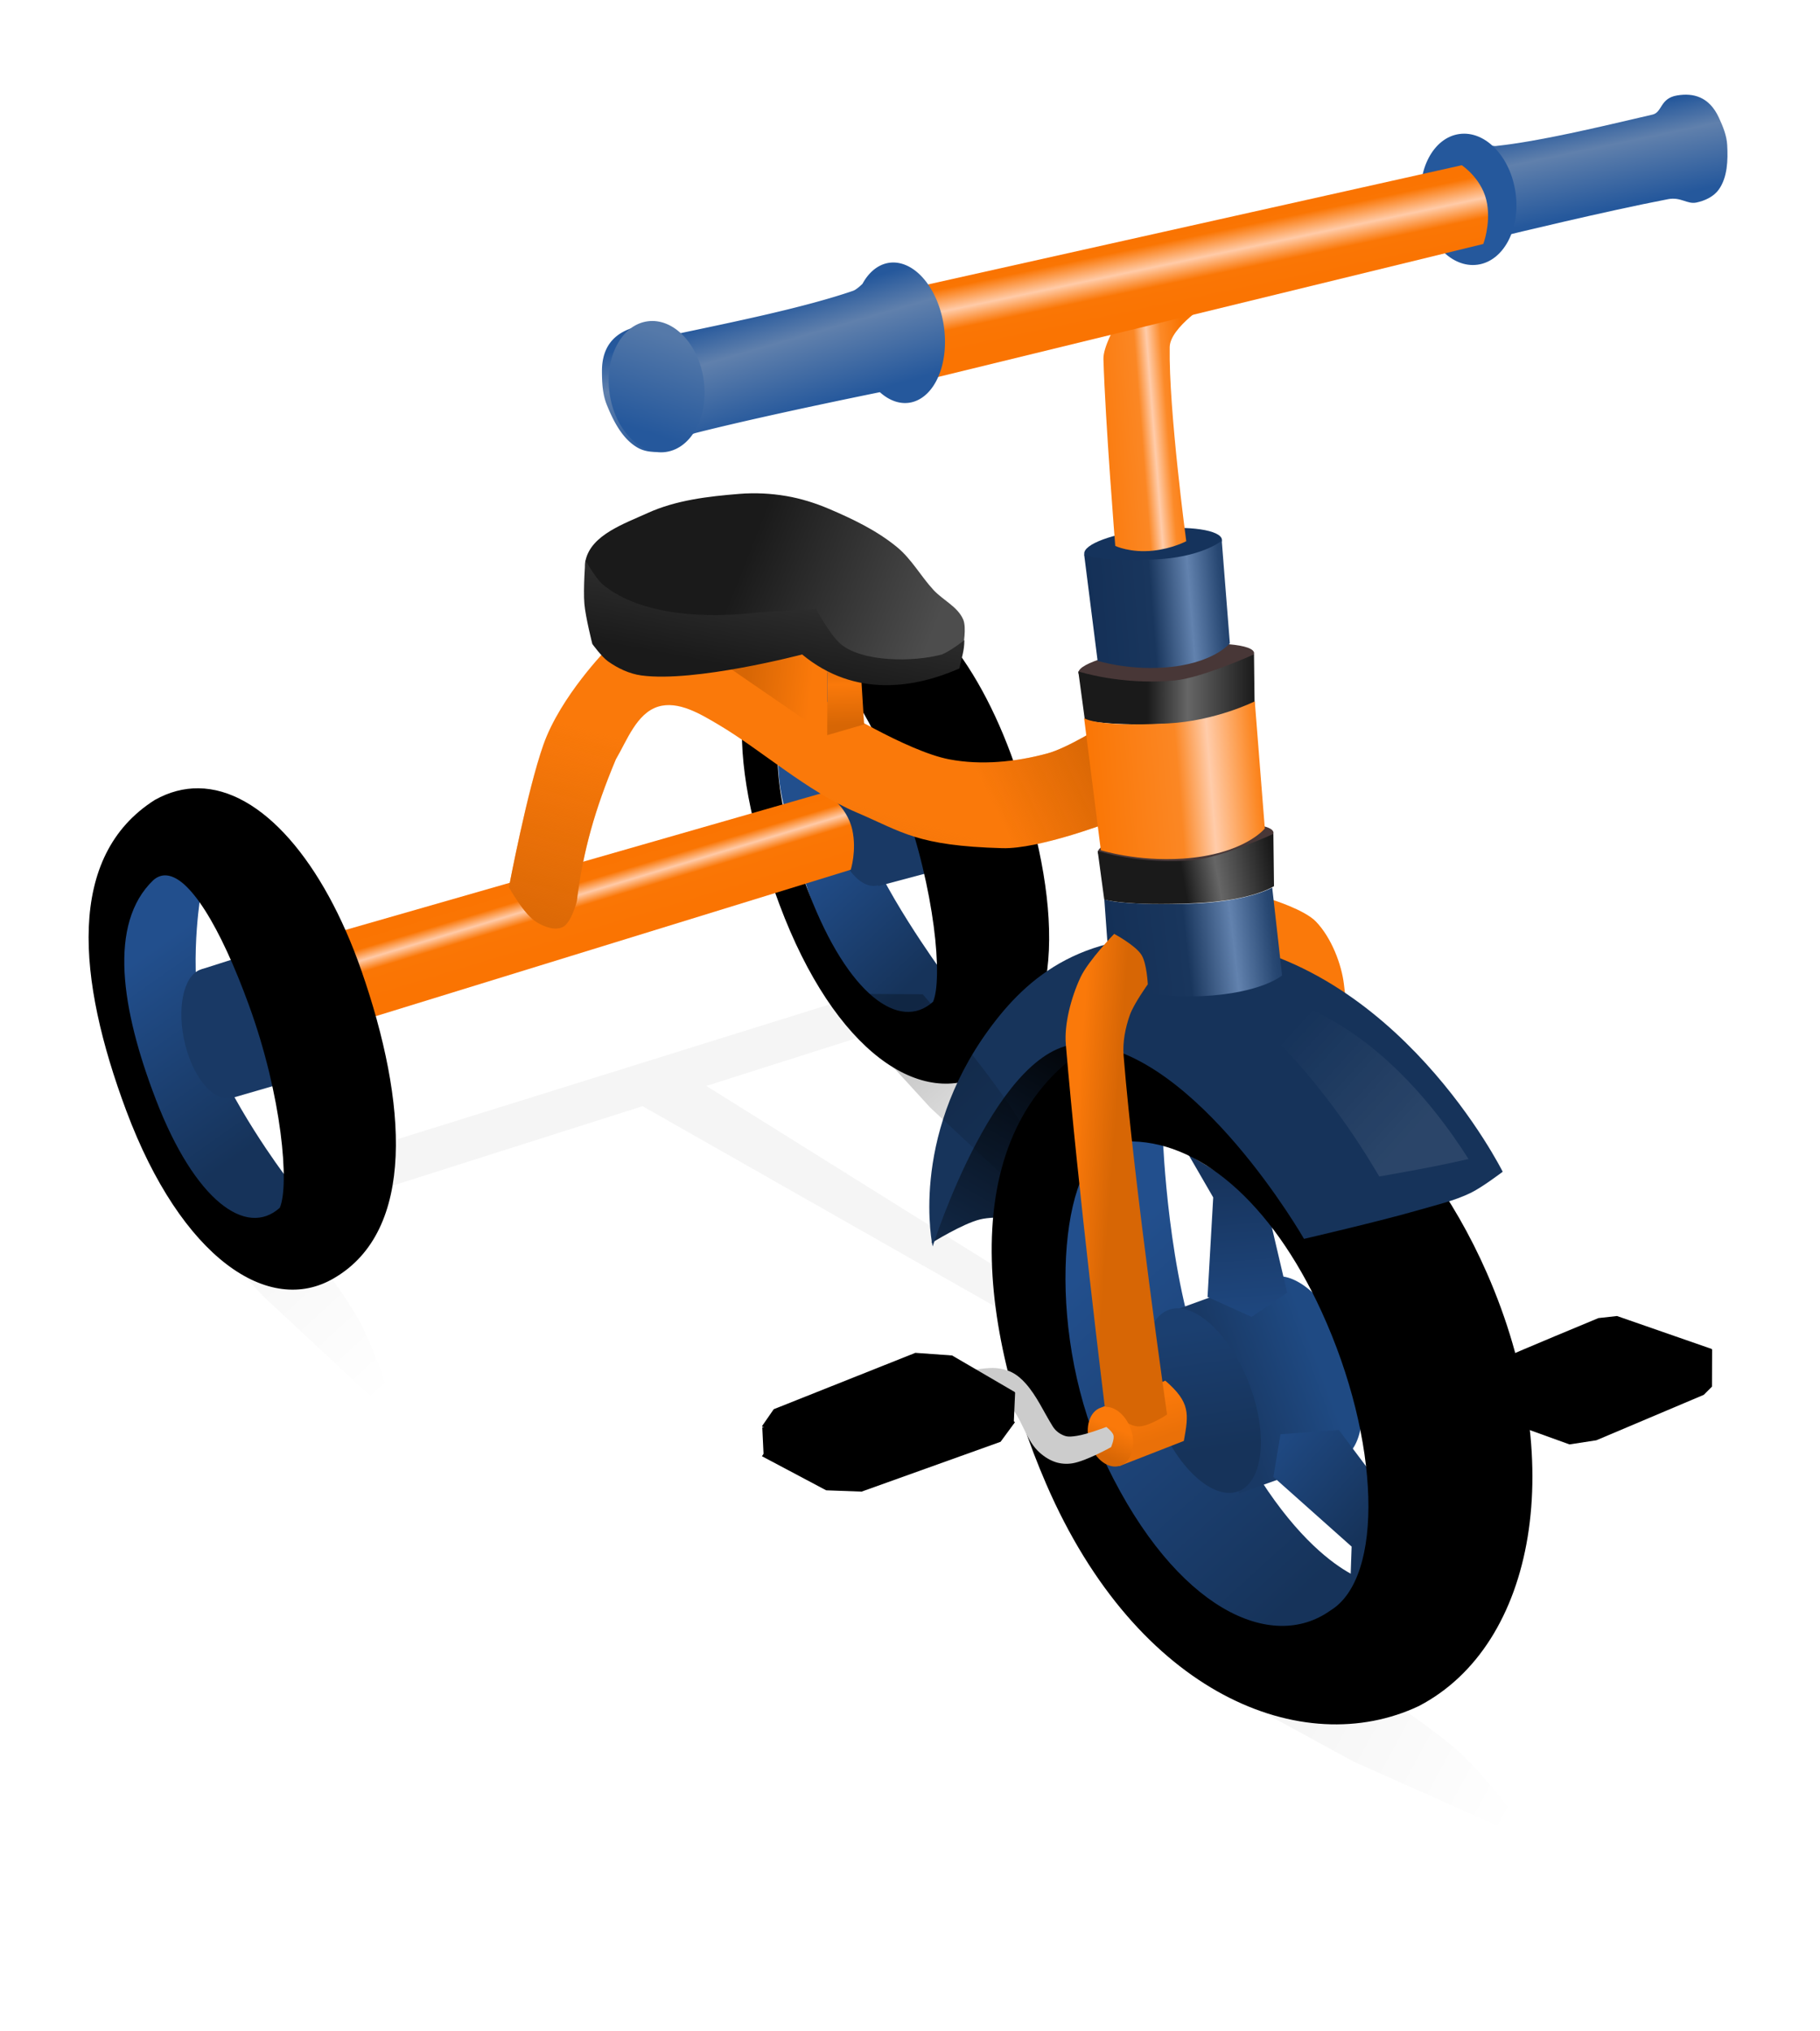 <?xml version="1.0" encoding="UTF-8" standalone="no"?>
<!-- Created with Inkscape (http://www.inkscape.org/) -->

<svg
   xmlns:dc="http://purl.org/dc/elements/1.1/"
   xmlns:cc="http://creativecommons.org/ns#"
   xmlns:rdf="http://www.w3.org/1999/02/22-rdf-syntax-ns#"
   xmlns:svg="http://www.w3.org/2000/svg"
   xmlns="http://www.w3.org/2000/svg"
   xmlns:xlink="http://www.w3.org/1999/xlink"
   xmlns:sodipodi="http://sodipodi.sourceforge.net/DTD/sodipodi-0.dtd"
   xmlns:inkscape="http://www.inkscape.org/namespaces/inkscape"
   width="59.213mm"
   height="66.073mm"
   viewBox="0 0 59.213 66.073"
   version="1.1"
   id="svg3073"
   inkscape:version="0.92+devel unknown"
   sodipodi:docname="trike.svg">
  <defs
     id="defs3067">
    <clipPath
       clipPathUnits="userSpaceOnUse"
       id="clipPath1402">
      <path
         sodipodi:nodetypes="cscccccc"
         inkscape:connector-curvature="0"
         id="path1404"
         d="m 165.441,191.322 c -14.346,0.152 -27.778,6.22 -32.828,26.658 -1.282,5.188 0.056,9.805 2.651,13.261 2.595,3.456 3.168,9.305 6.677,11.645 10.982,5.89 24.606,6.467 32.232,-3.336 3.178,-4.211 4.445,-15.189 4.445,-15.189 -0.196,-10.787 1.003,-19.323 -3.16,-26.487 -2.332,-3.852 -3.583,-6.62 -10.018,-6.552 z"
         style="opacity:1;fill:#b5582d;fill-opacity:1;stroke:none;stroke-width:1.53px;stroke-linecap:butt;stroke-linejoin:miter;stroke-opacity:1" />
    </clipPath>
    <filter
       inkscape:collect="always"
       style="color-interpolation-filters:sRGB"
       id="filter4865"
       x="-0.042"
       width="1.084"
       y="-0.092"
       height="1.185">
      <feGaussianBlur
         inkscape:collect="always"
         stdDeviation="1.697"
         id="feGaussianBlur4867" />
    </filter>
    <linearGradient
       inkscape:collect="always"
       xlink:href="#linearGradient4820"
       id="linearGradient4822"
       x1="-244.077"
       y1="341.644"
       x2="-223.997"
       y2="363.469"
       gradientUnits="userSpaceOnUse" />
    <linearGradient
       inkscape:collect="always"
       id="linearGradient4820">
      <stop
         style="stop-color:#000000;stop-opacity:1;"
         offset="0"
         id="stop4816" />
      <stop
         style="stop-color:#000000;stop-opacity:0;"
         offset="1"
         id="stop4818" />
    </linearGradient>
    <filter
       inkscape:collect="always"
       style="color-interpolation-filters:sRGB"
       id="filter4812"
       x="-0.048"
       width="1.096"
       y="-0.048"
       height="1.096">
      <feGaussianBlur
         inkscape:collect="always"
         stdDeviation="0.59"
         id="feGaussianBlur4814" />
    </filter>
    <linearGradient
       inkscape:collect="always"
       xlink:href="#linearGradient6931"
       id="linearGradient4897"
       gradientUnits="userSpaceOnUse"
       x1="69.525"
       y1="160.739"
       x2="113.3"
       y2="208.986" />
    <linearGradient
       inkscape:collect="always"
       id="linearGradient6931">
      <stop
         style="stop-color:#224f8d;stop-opacity:1;"
         offset="0"
         id="stop6927" />
      <stop
         style="stop-color:#16335a;stop-opacity:1"
         offset="1"
         id="stop6929" />
    </linearGradient>
    <linearGradient
       inkscape:collect="always"
       xlink:href="#linearGradient6931"
       id="linearGradient4899"
       gradientUnits="userSpaceOnUse"
       x1="23.774"
       y1="89.465"
       x2="42.485"
       y2="109.683" />
    <linearGradient
       inkscape:collect="always"
       xlink:href="#linearGradient6931"
       id="linearGradient4901"
       gradientUnits="userSpaceOnUse"
       x1="-90.285"
       y1="107.361"
       x2="-68.818"
       y2="137.687" />
    <linearGradient
       inkscape:collect="always"
       xlink:href="#linearGradient6341"
       id="linearGradient4903"
       gradientUnits="userSpaceOnUse"
       x1="68.14"
       y1="62.328"
       x2="97.999"
       y2="62.328" />
    <linearGradient
       inkscape:collect="always"
       id="linearGradient6341">
      <stop
         style="stop-color:#1a1a1a;stop-opacity:1;"
         offset="0"
         id="stop6337" />
      <stop
         id="stop6890"
         offset="0.391"
         style="stop-color:#1a1a1a;stop-opacity:1" />
      <stop
         id="stop6888"
         offset="0.621"
         style="stop-color:#666666;stop-opacity:1" />
      <stop
         style="stop-color:#1a1a1a;stop-opacity:1"
         offset="1"
         id="stop6339" />
    </linearGradient>
    <linearGradient
       inkscape:collect="always"
       xlink:href="#linearGradient5828"
       id="linearGradient4905"
       gradientUnits="userSpaceOnUse"
       gradientTransform="matrix(0.265,0,0,0.265,1227.91,410.871)"
       x1="-4484.428"
       y1="-907.403"
       x2="-4370.466"
       y2="-1107.372" />
    <linearGradient
       inkscape:collect="always"
       id="linearGradient5828">
      <stop
         style="stop-color:#17345b;stop-opacity:1"
         offset="0"
         id="stop5824" />
      <stop
         style="stop-color:#000000;stop-opacity:1"
         offset="1"
         id="stop5826" />
    </linearGradient>
    <linearGradient
       inkscape:collect="always"
       xlink:href="#linearGradient4716"
       id="linearGradient4907"
       gradientUnits="userSpaceOnUse"
       x1="408.183"
       y1="658.593"
       x2="351.541"
       y2="679.272" />
    <linearGradient
       inkscape:collect="always"
       id="linearGradient4716">
      <stop
         style="stop-color:#1f4a83;stop-opacity:1;"
         offset="0"
         id="stop4712" />
      <stop
         style="stop-color:#193965;stop-opacity:1"
         offset="1"
         id="stop4714" />
    </linearGradient>
    <linearGradient
       inkscape:collect="always"
       xlink:href="#linearGradient4724"
       id="linearGradient4909"
       gradientUnits="userSpaceOnUse"
       x1="-132.078"
       y1="51.263"
       x2="-139.088"
       y2="70.469" />
    <linearGradient
       inkscape:collect="always"
       id="linearGradient4724">
      <stop
         style="stop-color:#1b3f70;stop-opacity:1;"
         offset="0"
         id="stop4720" />
      <stop
         style="stop-color:#16335a;stop-opacity:1"
         offset="1"
         id="stop4722" />
    </linearGradient>
    <linearGradient
       inkscape:collect="always"
       xlink:href="#linearGradient4707"
       id="linearGradient4911"
       gradientUnits="userSpaceOnUse"
       x1="98.811"
       y1="172.934"
       x2="96.888"
       y2="144.94" />
    <linearGradient
       inkscape:collect="always"
       id="linearGradient4707">
      <stop
         style="stop-color:#204b86;stop-opacity:1"
         offset="0"
         id="stop4703" />
      <stop
         style="stop-color:#17345d;stop-opacity:1"
         offset="1"
         id="stop4705" />
    </linearGradient>
    <linearGradient
       inkscape:collect="always"
       xlink:href="#linearGradient4699"
       id="linearGradient4913"
       gradientUnits="userSpaceOnUse"
       x1="119.298"
       y1="202.085"
       x2="101.933"
       y2="186.742" />
    <linearGradient
       inkscape:collect="always"
       id="linearGradient4699">
      <stop
         style="stop-color:#16335a;stop-opacity:1"
         offset="0"
         id="stop4695" />
      <stop
         style="stop-color:#204b86;stop-opacity:1"
         offset="1"
         id="stop4697" />
    </linearGradient>
    <linearGradient
       inkscape:collect="always"
       xlink:href="#linearGradient6904"
       id="linearGradient4915"
       gradientUnits="userSpaceOnUse"
       x1="152.768"
       y1="-34.324"
       x2="156.02"
       y2="-18.701" />
    <linearGradient
       inkscape:collect="always"
       id="linearGradient6904">
      <stop
         style="stop-color:#25589c;stop-opacity:1;"
         offset="0"
         id="stop6900" />
      <stop
         id="stop6908"
         offset="0.343"
         style="stop-color:#6080ac;stop-opacity:1" />
      <stop
         style="stop-color:#25589c;stop-opacity:1"
         offset="1"
         id="stop6902" />
    </linearGradient>
    <linearGradient
       inkscape:collect="always"
       xlink:href="#linearGradient5820"
       id="linearGradient4917"
       gradientUnits="userSpaceOnUse"
       gradientTransform="matrix(0.265,0,0,0.265,1227.91,410.871)"
       x1="-4448.911"
       y1="-1053.348"
       x2="-4257.269"
       y2="-1101.693" />
    <linearGradient
       inkscape:collect="always"
       id="linearGradient5820">
      <stop
         style="stop-color:#17345b;stop-opacity:1"
         offset="0"
         id="stop5816" />
      <stop
         style="stop-color:#16335a;stop-opacity:1"
         offset="1"
         id="stop5818" />
    </linearGradient>
    <linearGradient
       inkscape:collect="always"
       xlink:href="#linearGradient2459"
       id="linearGradient4919"
       gradientUnits="userSpaceOnUse"
       x1="-4206.278"
       y1="-1032.894"
       x2="-4285.4"
       y2="-1096.769" />
    <linearGradient
       inkscape:collect="always"
       id="linearGradient2459">
      <stop
         style="stop-color:#ffffff;stop-opacity:1;"
         offset="0"
         id="stop2455" />
      <stop
         style="stop-color:#ffffff;stop-opacity:0;"
         offset="1"
         id="stop2457" />
    </linearGradient>
    <filter
       inkscape:collect="always"
       style="color-interpolation-filters:sRGB"
       id="filter5789"
       x="-0.098"
       width="1.197"
       y="-0.154"
       height="1.308">
      <feGaussianBlur
         inkscape:collect="always"
         stdDeviation="7.284"
         id="feGaussianBlur5791" />
    </filter>
    <linearGradient
       inkscape:collect="always"
       xlink:href="#linearGradient5799"
       id="linearGradient4921"
       gradientUnits="userSpaceOnUse"
       gradientTransform="matrix(0.26,0,0,0.183,388.206,250.559)"
       x1="-1210.778"
       y1="-789.728"
       x2="-1092.391"
       y2="-799.145" />
    <linearGradient
       inkscape:collect="always"
       id="linearGradient5799">
      <stop
         style="stop-color:#143057;stop-opacity:1"
         offset="0"
         id="stop5793" />
      <stop
         id="stop5801"
         offset="0.422"
         style="stop-color:#19365d;stop-opacity:1;" />
      <stop
         id="stop5795"
         offset="0.682"
         style="stop-color:#6282ae;stop-opacity:1" />
      <stop
         style="stop-color:#274772;stop-opacity:1;"
         offset="0.892"
         id="stop5803" />
      <stop
         style="stop-color:#173762;stop-opacity:1"
         offset="1"
         id="stop5797" />
    </linearGradient>
    <linearGradient
       inkscape:collect="always"
       xlink:href="#linearGradient5362"
       id="linearGradient4923"
       gradientUnits="userSpaceOnUse"
       gradientTransform="matrix(0.265,0,0,0.265,442.759,297.813)"
       x1="-1377.538"
       y1="-430.982"
       x2="-1369.815"
       y2="-407.285" />
    <linearGradient
       inkscape:collect="always"
       id="linearGradient5362">
      <stop
         style="stop-color:#fa790a;stop-opacity:1;"
         offset="0"
         id="stop5358" />
      <stop
         style="stop-color:#ea7008;stop-opacity:1"
         offset="1"
         id="stop5360" />
    </linearGradient>
    <linearGradient
       inkscape:collect="always"
       xlink:href="#linearGradient5274"
       id="linearGradient4925"
       gradientUnits="userSpaceOnUse"
       gradientTransform="matrix(0.265,0,0,0.265,434.974,264.882)"
       x1="-1719.312"
       y1="-598.597"
       x2="-1732.847"
       y2="-643.507" />
    <linearGradient
       inkscape:collect="always"
       id="linearGradient5274">
      <stop
         style="stop-color:#fa7402;stop-opacity:1;"
         offset="0"
         id="stop5270" />
      <stop
         id="stop5280"
         offset="0.449"
         style="stop-color:#fa7605;stop-opacity:1;" />
      <stop
         id="stop5278"
         offset="0.604"
         style="stop-color:#ffcaa7;stop-opacity:1" />
      <stop
         style="stop-color:#fa7503;stop-opacity:1"
         offset="0.762"
         id="stop5282" />
      <stop
         style="stop-color:#fa7402;stop-opacity:1"
         offset="1"
         id="stop5272" />
    </linearGradient>
    <linearGradient
       inkscape:collect="always"
       xlink:href="#linearGradient6969"
       id="linearGradient4927"
       gradientUnits="userSpaceOnUse"
       x1="68.363"
       y1="20.243"
       x2="86.863"
       y2="18.794" />
    <linearGradient
       id="linearGradient6969"
       inkscape:collect="always">
      <stop
         id="stop6959"
         offset="0"
         style="stop-color:#fa7503;stop-opacity:1;" />
      <stop
         style="stop-color:#fb8724;stop-opacity:1;"
         offset="0.569"
         id="stop6961" />
      <stop
         id="stop6963"
         offset="0.683"
         style="stop-color:#ffccaa;stop-opacity:1" />
      <stop
         style="stop-color:#fc8a28;stop-opacity:1"
         offset="0.812"
         id="stop6965" />
      <stop
         id="stop6967"
         offset="1"
         style="stop-color:#fa7503;stop-opacity:1" />
    </linearGradient>
    <linearGradient
       inkscape:collect="always"
       xlink:href="#linearGradient6981"
       id="linearGradient4929"
       gradientUnits="userSpaceOnUse"
       gradientTransform="matrix(0.264,0.016,-0.016,0.264,531.078,182.839)"
       x1="-1720.54"
       y1="-598.597"
       x2="-1732.847"
       y2="-643.507" />
    <linearGradient
       id="linearGradient6981"
       inkscape:collect="always">
      <stop
         id="stop6971"
         offset="0"
         style="stop-color:#fa7402;stop-opacity:1;" />
      <stop
         style="stop-color:#fa7605;stop-opacity:1;"
         offset="0.336"
         id="stop6973" />
      <stop
         style="stop-color:#ffcba8;stop-opacity:1"
         offset="0.604"
         id="stop6975" />
      <stop
         id="stop6977"
         offset="0.911"
         style="stop-color:#fa7503;stop-opacity:1" />
      <stop
         id="stop6979"
         offset="1"
         style="stop-color:#fa7402;stop-opacity:1" />
    </linearGradient>
    <linearGradient
       inkscape:collect="always"
       xlink:href="#linearGradient5416"
       id="linearGradient4931"
       gradientUnits="userSpaceOnUse"
       gradientTransform="matrix(0.265,0,0,0.265,776.316,296.815)"
       x1="-2673.289"
       y1="-617.118"
       x2="-2647.992"
       y2="-615.242" />
    <linearGradient
       inkscape:collect="always"
       id="linearGradient5416">
      <stop
         style="stop-color:#fa790a;stop-opacity:1;"
         offset="0"
         id="stop5412" />
      <stop
         style="stop-color:#d76605;stop-opacity:1"
         offset="1"
         id="stop5414" />
    </linearGradient>
    <linearGradient
       inkscape:collect="always"
       xlink:href="#linearGradient5729"
       id="linearGradient4933"
       gradientUnits="userSpaceOnUse"
       gradientTransform="matrix(0.265,0,0,0.265,1227.91,410.871)"
       x1="-4360.135"
       y1="-1271.98"
       x2="-4429.517"
       y2="-1237.788" />
    <linearGradient
       inkscape:collect="always"
       id="linearGradient5729">
      <stop
         style="stop-color:#d76605;stop-opacity:1;"
         offset="0"
         id="stop5725" />
      <stop
         style="stop-color:#d76605;stop-opacity:0;"
         offset="1"
         id="stop5727" />
    </linearGradient>
    <linearGradient
       inkscape:collect="always"
       xlink:href="#linearGradient5296"
       id="linearGradient4935"
       gradientUnits="userSpaceOnUse"
       gradientTransform="matrix(0.265,0,0,0.265,389.968,288.392)"
       x1="-1210.778"
       y1="-789.728"
       x2="-1092.391"
       y2="-799.145" />
    <linearGradient
       inkscape:collect="always"
       id="linearGradient5296">
      <stop
         style="stop-color:#fa7503;stop-opacity:1;"
         offset="0"
         id="stop5292" />
      <stop
         id="stop5719"
         offset="0.51"
         style="stop-color:#fb8724;stop-opacity:1;" />
      <stop
         style="stop-color:#ffccaa;stop-opacity:1"
         offset="0.683"
         id="stop5721" />
      <stop
         id="stop5300"
         offset="0.917"
         style="stop-color:#fc8a28;stop-opacity:1" />
      <stop
         style="stop-color:#fa7503;stop-opacity:1"
         offset="1"
         id="stop5294" />
    </linearGradient>
    <linearGradient
       inkscape:collect="always"
       xlink:href="#linearGradient5799"
       id="linearGradient4937"
       gradientUnits="userSpaceOnUse"
       gradientTransform="matrix(0.213,0,0,0.213,327.879,217.834)"
       x1="-1210.778"
       y1="-789.728"
       x2="-1092.391"
       y2="-799.145" />
    <linearGradient
       inkscape:collect="always"
       xlink:href="#linearGradient5352"
       id="linearGradient4939"
       gradientUnits="userSpaceOnUse"
       gradientTransform="matrix(0.265,0,0,0.265,328.249,420.691)"
       x1="-1207.098"
       y1="-815.924"
       x2="-1194.324"
       y2="-830.512" />
    <linearGradient
       inkscape:collect="always"
       id="linearGradient5352">
      <stop
         id="stop5350"
         offset="0"
         style="stop-color:#d76605;stop-opacity:1" />
      <stop
         id="stop5348"
         offset="1"
         style="stop-color:#fa790a;stop-opacity:1;" />
    </linearGradient>
    <linearGradient
       inkscape:collect="always"
       xlink:href="#linearGradient5416"
       id="linearGradient4941"
       gradientUnits="userSpaceOnUse"
       gradientTransform="matrix(0.265,0,0,0.265,786.325,299.921)"
       x1="-2880.77"
       y1="-896.93"
       x2="-2922.599"
       y2="-902.214" />
    <linearGradient
       inkscape:collect="always"
       xlink:href="#linearGradient5430"
       id="linearGradient4943"
       gradientUnits="userSpaceOnUse"
       gradientTransform="matrix(0.265,0,0,0.265,786.325,299.921)"
       x1="-2869.124"
       y1="-920.348"
       x2="-2867.509"
       y2="-873.767" />
    <linearGradient
       inkscape:collect="always"
       id="linearGradient5430">
      <stop
         style="stop-color:#d76605;stop-opacity:1"
         offset="0"
         id="stop5426" />
      <stop
         id="stop5434"
         offset="0.452"
         style="stop-color:#fa790a;stop-opacity:1;" />
      <stop
         style="stop-color:#d76605;stop-opacity:1"
         offset="1"
         id="stop5428" />
    </linearGradient>
    <linearGradient
       inkscape:collect="always"
       xlink:href="#linearGradient6904"
       id="linearGradient4947"
       gradientUnits="userSpaceOnUse"
       x1="-3170.488"
       y1="-1493.743"
       x2="-3151.005"
       y2="-1426.013" />
    <linearGradient
       inkscape:collect="always"
       xlink:href="#linearGradient6904"
       id="linearGradient4945"
       gradientUnits="userSpaceOnUse"
       gradientTransform="translate(3206.427,1494.711)"
       x1="-3170.488"
       y1="-1493.743"
       x2="-3151.005"
       y2="-1426.013" />
    <linearGradient
       inkscape:collect="always"
       xlink:href="#linearGradient5652"
       id="linearGradient4949"
       gradientUnits="userSpaceOnUse"
       gradientTransform="matrix(0.265,0,0,0.265,1227.91,410.871)"
       x1="-4575.845"
       y1="-1432.404"
       x2="-4456.053"
       y2="-1384.597" />
    <linearGradient
       inkscape:collect="always"
       id="linearGradient5652">
      <stop
         style="stop-color:#1a1a1a;stop-opacity:1;"
         offset="0"
         id="stop5648" />
      <stop
         style="stop-color:#4d4d4d;stop-opacity:1"
         offset="1"
         id="stop5650" />
    </linearGradient>
    <linearGradient
       inkscape:collect="always"
       xlink:href="#linearGradient5660"
       id="linearGradient4951"
       gradientUnits="userSpaceOnUse"
       gradientTransform="matrix(0.265,0,0,0.265,1227.91,410.871)"
       x1="-4577.366"
       y1="-1325.63"
       x2="-4565.686"
       y2="-1387.588" />
    <linearGradient
       inkscape:collect="always"
       id="linearGradient5660">
      <stop
         style="stop-color:#1a1a1a;stop-opacity:1;"
         offset="0"
         id="stop5656" />
      <stop
         style="stop-color:#333333;stop-opacity:1"
         offset="1"
         id="stop5658" />
    </linearGradient>
    <linearGradient
       inkscape:collect="always"
       xlink:href="#linearGradient6341"
       id="linearGradient4953"
       gradientUnits="userSpaceOnUse"
       x1="76.325"
       y1="97.102"
       x2="101.28"
       y2="92.74" />
    <linearGradient
       inkscape:collect="always"
       xlink:href="#linearGradient5729"
       id="linearGradient4955"
       gradientUnits="userSpaceOnUse"
       gradientTransform="matrix(0.265,0,0,0.265,1227.91,410.871)"
       x1="-4740.819"
       y1="-1147.95"
       x2="-4700.294"
       y2="-1293.049" />
    <linearGradient
       inkscape:collect="always"
       xlink:href="#linearGradient4632"
       id="linearGradient4957"
       gradientUnits="userSpaceOnUse"
       gradientTransform="translate(0.428,-0.388)"
       x1="-8.093"
       y1="18.202"
       x2="-0.745"
       y2="3.166" />
    <linearGradient
       inkscape:collect="always"
       id="linearGradient4632">
      <stop
         style="stop-color:#25589c;stop-opacity:1;"
         offset="0"
         id="stop4628" />
      <stop
         style="stop-color:#5579a9;stop-opacity:1"
         offset="1"
         id="stop4630" />
    </linearGradient>
    <linearGradient
       inkscape:collect="always"
       xlink:href="#linearGradient4820"
       id="linearGradient4826"
       gradientUnits="userSpaceOnUse"
       x1="-244.077"
       y1="341.644"
       x2="-223.997"
       y2="363.469"
       gradientTransform="translate(135.997,61.319)" />
    <linearGradient
       inkscape:collect="always"
       xlink:href="#linearGradient4820"
       id="linearGradient4830"
       gradientUnits="userSpaceOnUse"
       x1="-244.077"
       y1="341.644"
       x2="-223.997"
       y2="363.469"
       gradientTransform="translate(81.893,-23.159)" />
  </defs>
  <sodipodi:namedview
     id="base"
     pagecolor="#ffffff"
     bordercolor="#666666"
     borderopacity="1.0"
     inkscape:pageopacity="0.0"
     inkscape:pageshadow="2"
     inkscape:zoom="0.35"
     inkscape:cx="-906.74546"
     inkscape:cy="472.40114"
     inkscape:document-units="mm"
     inkscape:current-layer="layer1"
     inkscape:document-rotation="0"
     showgrid="false"
     fit-margin-top="3"
     fit-margin-right="3"
     fit-margin-bottom="3"
     fit-margin-left="3"
     inkscape:window-width="1600"
     inkscape:window-height="836"
     inkscape:window-x="0"
     inkscape:window-y="0"
     inkscape:window-maximized="1" />
  <g
     inkscape:label="Ebene 1"
     inkscape:groupmode="layer"
     id="layer1"
     transform="translate(-210.806,-207.75)">
    <g
       id="g4929"
       transform="matrix(0.265,0,0,0.265,282.598,157.013)">
      <path
         transform="rotate(0.779,-59.687,348.402)"
         inkscape:connector-curvature="0"
         id="path4832"
         d="m -163.424,314.281 -75.73,24.758 5.199,3.91 41.656,-13.871 51.42,28.303 -0.469,-4.74 -43.164,-26.156 24.559,-8.178 z"
         style="opacity:0.2;fill:#000000;stroke:none;stroke-width:1px;stroke-linecap:butt;stroke-linejoin:miter;stroke-opacity:1;filter:url(#filter4865)" />
      <path
         sodipodi:nodetypes="cccacc"
         inkscape:connector-curvature="0"
         id="path4798"
         d="m -251.383,336.622 12.772,13.978 16.668,15.542 c 0,0 -2.737,-8.708 -4.945,-12.667 -3.409,-6.113 -12.629,-16.777 -12.629,-16.777 z"
         style="opacity:0.2;fill:url(#linearGradient4822);fill-opacity:1;stroke:none;stroke-width:1px;stroke-linecap:butt;stroke-linejoin:miter;stroke-opacity:1;filter:url(#filter4812)" />
      <g
         transform="matrix(0.725,0,0,0.725,-187.93,230.913)"
         id="g4895">
        <g
           transform="translate(-0.95,0.237)"
           id="g4791">
          <path
             style="fill:#000000;fill-opacity:1;stroke:none;stroke-width:0.265px;stroke-linecap:butt;stroke-linejoin:miter;stroke-opacity:1"
             d="m 141.422,175.212 c 1.399,-0.7 15.744,-6.647 15.744,-6.647 l 3.149,-0.35 16.093,5.598 -1.399,1.399 -18.193,7.697 -4.548,0.7 -12.595,-4.548 z"
             id="path4785"
             inkscape:connector-curvature="0" />
          <path
             inkscape:connector-curvature="0"
             id="path4787"
             d="m 141.422,181.562 c 1.399,-0.7 15.744,-6.647 15.744,-6.647 l 3.149,-0.35 16.093,5.598 -1.399,1.399 -18.193,7.697 -4.548,0.7 -12.595,-4.548 z"
             style="fill:#000000;fill-opacity:1;stroke:none;stroke-width:0.265px;stroke-linecap:butt;stroke-linejoin:miter;stroke-opacity:1" />
          <path
             style="fill:#000000;fill-opacity:1;stroke:none;stroke-width:0.265px;stroke-linecap:butt;stroke-linejoin:miter;stroke-opacity:1"
             d="m 176.401,180.153 0.021,-6.299 -14.671,5.481 7.652,3.395 z"
             id="path4789"
             inkscape:connector-curvature="0"
             sodipodi:nodetypes="ccccc" />
        </g>
        <path
           style="fill:url(#linearGradient4897);fill-opacity:1;stroke:none;stroke-width:0.446px;stroke-linecap:butt;stroke-linejoin:miter;stroke-opacity:1"
           d="m 117.412,222.659 c 1.386,-2.845 -0.65,-9.472 -0.65,-9.472 0,0 -14.454,-3.663 -27.496,-36.409 -5.919,-14.86 -6.793,-38.22 -6.793,-38.22 0,0 -5.168,-4.742 -8.428,-5.622 -1.237,-0.334 -2.721,-0.396 -3.837,0.234 -3.197,1.804 -5.442,5.797 -6.255,9.065 -4.597,18.492 -1.622,31.753 4.466,45.851 6.668,15.443 18.209,30.377 33.204,37.999 2.835,1.441 6.426,1.637 9.505,0.838 2.45,-0.636 5.177,-1.987 6.285,-4.263 z"
           id="path4793"
           inkscape:connector-curvature="0"
           sodipodi:nodetypes="acscaasaaaa" />
        <path
           style="fill:url(#linearGradient4899);fill-opacity:1;stroke:none;stroke-width:0.265px;stroke-linecap:butt;stroke-linejoin:miter;stroke-opacity:1"
           d="m 44.665,115.732 c 1.037,-1.565 0.358,-5.62 0.358,-5.62 0,0 -10.835,-14.885 -13.321,-23.556 -2.115,-7.378 -1.007,-23.003 -1.007,-23.003 0,0 -2.668,-3.192 -4.516,-3.964 -0.701,-0.293 -1.569,-0.446 -2.274,-0.162 -2.021,0.811 -3.653,2.983 -4.386,4.841 -4.148,10.514 -1.477,16.875 0.683,24.888 2.703,10.028 6.619,21.106 14.913,27.357 1.507,1.135 3.651,1.465 5.523,1.235 1.49,-0.183 3.199,-0.764 4.028,-2.015 z"
           id="path4795"
           inkscape:connector-curvature="0"
           sodipodi:nodetypes="acacaasaaaa" />
        <path
           sodipodi:nodetypes="acscaasaaaa"
           inkscape:connector-curvature="0"
           id="path4797"
           d="m -66.637,150.17 c 1.037,-1.565 0.358,-5.62 0.358,-5.62 0,0 -9.317,-12.332 -13.321,-23.556 -3.188,-8.936 -1.007,-23.003 -1.007,-23.003 0,0 -2.668,-3.192 -4.516,-3.964 -0.701,-0.293 -1.569,-0.446 -2.274,-0.162 -2.021,0.811 -3.653,2.983 -4.386,4.841 -4.148,10.514 -1.477,16.875 0.683,24.888 2.703,10.028 6.619,21.106 14.913,27.357 1.507,1.135 3.651,1.465 5.523,1.235 1.49,-0.183 3.199,-0.764 4.028,-2.015 z"
           style="fill:url(#linearGradient4901);fill-opacity:1;stroke:none;stroke-width:0.265px;stroke-linecap:butt;stroke-linejoin:miter;stroke-opacity:1" />
        <path
           style="opacity:1;fill:#483737;fill-opacity:1;stroke:none;stroke-width:0.867;stroke-miterlimit:4;stroke-dasharray:none;stroke-opacity:1"
           d="m 97.914,56.253 c -0.108,1.584 -6.47,4.01 -14.685,4.893 -8.214,0.883 -15.17,-0.111 -15.062,-1.695 0.108,-1.584 6.854,-3.584 15.068,-4.467 8.214,-0.883 14.786,-0.315 14.678,1.269 z"
           id="path4799"
           inkscape:connector-curvature="0"
           sodipodi:nodetypes="sssss" />
        <path
           style="fill:url(#linearGradient4903);fill-opacity:1;stroke:none;stroke-width:0.265px;stroke-linecap:butt;stroke-linejoin:miter;stroke-opacity:1"
           d="m 69.25,67.498 -1.11,-8.216 c 0,0 7.157,2.362 16.218,1.549 4.73,-0.424 13.537,-4.436 13.537,-4.436 l 0.103,8.846 c 0,0 -3.506,2.433 -13.202,2.874 -11.984,0.545 -15.546,-0.617 -15.546,-0.617 z"
           id="path4801"
           inkscape:connector-curvature="0"
           sodipodi:nodetypes="ccsccsc" />
        <path
           sodipodi:nodetypes="sssss"
           inkscape:connector-curvature="0"
           id="path4803"
           d="m 101.195,86.665 c -0.108,1.584 -6.47,4.01 -14.685,4.893 -8.214,0.883 -15.17,-0.111 -15.062,-1.695 0.108,-1.584 6.854,-3.584 15.068,-4.467 8.214,-0.883 14.786,-0.315 14.678,1.269 z"
           style="opacity:1;fill:#483737;fill-opacity:1;stroke:none;stroke-width:0.867;stroke-miterlimit:4;stroke-dasharray:none;stroke-opacity:1" />
        <path
           sodipodi:nodetypes="caccccc"
           inkscape:connector-curvature="0"
           id="path4805"
           d="m 43.296,156.08 c 0,0 5.266,-3.275 8.228,-3.993 2.647,-0.641 8.168,-0.194 8.168,-0.194 l 25.467,-30.002 -30.699,-1.395 -9.07,15.699 z"
           style="fill:url(#linearGradient4905);fill-opacity:1;stroke:none;stroke-width:0.265px;stroke-linecap:butt;stroke-linejoin:miter;stroke-opacity:1" />
        <path
           style="fill:#fa790a;fill-opacity:1;stroke:none;stroke-width:0.265px;stroke-linecap:butt;stroke-linejoin:miter;stroke-opacity:1"
           d="m 100.855,97.91 c 0,0 -2.709,0.97 -3.35,2.126 -0.823,1.486 -0.035,5.096 -0.035,5.096 0,0 2.974,2.736 4.009,4.44 1.215,2.001 2.165,4.257 2.453,6.58 2.693,21.694 5.116,60.98 5.116,60.98 0,0 3.61,1.48 5.338,0.951 2.092,-0.641 4.708,-4.573 4.708,-4.573 0,0 -3.075,-37.407 -5.977,-61.289 -0.399,-3.285 -2.061,-7.788 -4.737,-10.572 -1.941,-2.02 -7.525,-3.739 -7.525,-3.739 z"
           id="path4807"
           inkscape:connector-curvature="0"
           sodipodi:nodetypes="cacascacsac" />
        <g
           transform="translate(184.214,59.213)"
           id="g4813">
          <path
             inkscape:connector-curvature="0"
             id="path4809"
             transform="matrix(0.265,0,0,0.265,-184.214,-59.213)"
             d="m 386.545,610.295 a 62.197,31.218 68.79 0 0 -9.219,1.951 62.197,31.218 68.79 0 0 -6.977,7.055 l -1.955,-5.367 -55.012,19.963 46.582,115.123 51.018,-18.189 -1.611,-4.422 a 62.197,31.218 68.79 0 0 16.83,-0.008 62.197,31.218 68.79 0 0 3.062,-72.307 62.197,31.218 68.79 0 0 -42.719,-43.799 z"
             style="opacity:1;fill:url(#linearGradient4907);fill-opacity:1;stroke:none;stroke-width:2.635;stroke-miterlimit:4;stroke-dasharray:none;stroke-opacity:1" />
          <ellipse
             transform="matrix(0.875,-0.484,0.394,0.919,0,0)"
             ry="16.428"
             rx="8.317"
             cy="62.514"
             cx="-136.602"
             id="ellipse4811"
             style="opacity:1;fill:url(#linearGradient4909);fill-opacity:1;stroke:none;stroke-width:0.699;stroke-miterlimit:4;stroke-dasharray:none;stroke-opacity:1" />
        </g>
        <path
           sodipodi:nodetypes="ccccccc"
           inkscape:connector-curvature="0"
           id="path4815"
           d="m 90.025,165.227 0.963,-16.86 -4.204,-7.268 13.116,7.99 3.613,15.415 -6.022,4.095 z"
           style="fill:url(#linearGradient4911);fill-opacity:1;stroke:none;stroke-width:0.265px;stroke-linecap:butt;stroke-linejoin:miter;stroke-opacity:1" />
        <path
           inkscape:connector-curvature="0"
           id="path4817"
           d="m 112.259,187.749 7.226,9.635 -3.372,18.065 -1.927,-0.963 0.241,-6.985 -13.248,-11.802 1.204,-7.226 z"
           style="fill:url(#linearGradient4913);fill-opacity:1;stroke:none;stroke-width:0.265px;stroke-linecap:butt;stroke-linejoin:miter;stroke-opacity:1" />
        <path
           sodipodi:nodetypes="ccsccccccccc"
           style="opacity:1;fill:#000000;fill-opacity:1;stroke:none;stroke-width:0.717;stroke-miterlimit:4;stroke-dasharray:none;stroke-opacity:1"
           d="m 86.393,118.084 c -4.384,-0.034 -8.786,0.859 -13.123,2.792 -26.631,13.439 -22.372,48.727 -10.563,76.025 15.45,35.712 43.476,46.864 63.102,37.601 19.858,-10.354 25.447,-41.602 11.521,-73.336 -11.315,-25.784 -31.942,-42.935 -50.937,-43.082 z m -10.18,20.809 c 12.07,-0.407 24.538,10.076 33.116,28.797 9.982,21.784 10.63,45.07 1.514,50.626 -10.081,7.2 -26.155,-0.328 -37.835,-24.462 -10.442,-21.577 -8.216,-50.01 -0.182,-53.813 1.061,-0.742 2.195,-1.115 3.387,-1.149 z"
           id="path4819"
           inkscape:connector-curvature="0" />
        <g
           transform="rotate(1.268,1601.309,5061.316)"
           id="g4825">
          <path
             sodipodi:nodetypes="ccccc"
             inkscape:connector-curvature="0"
             id="path4821"
             d="m -80.308,109.721 9.75,-3.113 4.373,22.305 -9.039,2.624 z"
             style="fill:#193965;fill-opacity:1;stroke:none;stroke-width:0.265px;stroke-linecap:butt;stroke-linejoin:miter;stroke-opacity:1" />
          <ellipse
             transform="matrix(0.939,-0.343,0.244,0.97,0,0)"
             ry="11.116"
             rx="5.614"
             cy="87.003"
             cx="-105.484"
             id="ellipse4823"
             style="opacity:1;fill:#193965;fill-opacity:1;stroke:none;stroke-width:0.472;stroke-miterlimit:4;stroke-dasharray:none;stroke-opacity:1" />
        </g>
        <path
           style="opacity:1;fill:#000000;fill-opacity:1;stroke:none;stroke-width:0.453;stroke-miterlimit:4;stroke-dasharray:none;stroke-opacity:1"
           d="m 29.766,44.192 c -2.47,-0.024 -4.951,0.609 -7.394,1.979 -15.006,9.525 -13.168,30.299 -4.829,52.614 9.327,24.96 24.16,34.912 35.219,28.347 13.772,-8.045 12.429,-29.628 4.582,-52.121 -6.376,-18.276 -16.875,-30.714 -27.578,-30.818 z m -5.736,14.749 c 4.106,-0.147 9.446,8.696 14.28,21.965 5.625,15.44 6.888,30.533 5.233,34.329 -5.68,5.103 -14.401,-1.221 -20.982,-18.327 -5.884,-15.294 -8.111,-29.795 -0.44,-37.153 0.598,-0.526 1.237,-0.79 1.908,-0.814 z"
           id="path4827"
           inkscape:connector-curvature="0" />
        <path
           sodipodi:nodetypes="ccssssaaasccc"
           inkscape:connector-curvature="0"
           id="path4829"
           d="m 133.469,-30.612 3.445,0.484 c 0,0 1.322,0.505 1.948,0.438 7.441,-0.799 17.316,-3.174 26.517,-5.32 1.684,-0.393 1.237,-2.772 4.184,-3.249 2.73,-0.442 5.397,0.204 7.042,3.737 0.687,1.476 1.335,3.047 1.423,4.672 0.139,2.551 0.052,5.445 -1.423,7.53 -0.844,1.194 -2.361,1.906 -3.793,2.202 -1.577,0.326 -2.638,-0.984 -4.799,-0.57 -10.487,2.009 -27.093,6.044 -27.093,6.044 l -2.875,-0.354 z"
           style="fill:url(#linearGradient4915);fill-opacity:1;stroke:none;stroke-width:0.265px;stroke-linecap:butt;stroke-linejoin:miter;stroke-opacity:1" />
        <ellipse
           transform="rotate(-8.011)"
           ry="11.173"
           rx="8.049"
           cy="-1.751"
           cx="135.784"
           id="ellipse4831"
           style="opacity:1;fill:#25589c;fill-opacity:1;stroke:none;stroke-width:0.567;stroke-miterlimit:4;stroke-dasharray:none;stroke-opacity:1" />
        <path
           sodipodi:nodetypes="cscaacssc"
           inkscape:connector-curvature="0"
           id="path4833"
           d="m 43.479,156.67 c 0,0 11.176,-35.365 25.759,-34.285 19.006,1.408 37.126,33.001 37.126,33.001 0,0 12.959,-3.006 19.344,-4.858 2.998,-0.87 6.085,-1.571 8.894,-2.933 1.945,-0.943 5.408,-3.576 5.408,-3.576 0,0 -17.827,-35.782 -50.692,-39.416 -20.086,-2.221 -29.922,6.568 -36.307,15.31 -13.591,18.608 -9.531,36.757 -9.531,36.757 z"
           style="opacity:1;fill:url(#linearGradient4917);fill-opacity:1;stroke:none;stroke-width:0.265px;stroke-linecap:butt;stroke-linejoin:miter;stroke-opacity:1" />
        <path
           id="path4835"
           d="m -4329.287,-1121.506 c -5.102,0.104 -9.721,0.501 -14.154,1.018 38.342,13.645 67.072,43.819 89.672,70.244 13.169,15.397 23.857,30.235 31.941,42.158 15.71,-3.814 34.082,-8.393 45.621,-11.74 4.107,-1.191 7.28,-2.109 10.685,-3.092 -25.986,-35.635 -75.636,-90.197 -141.926,-97.527 -7.987,-0.883 -15.243,-1.195 -21.84,-1.061 z"
           style="opacity:0.3;fill:url(#linearGradient4919);fill-opacity:1;stroke:none;stroke-width:1px;stroke-linecap:butt;stroke-linejoin:miter;stroke-opacity:1;filter:url(#filter5789)"
           transform="matrix(0.264,0.017,-0.017,0.264,1216.531,482.727)"
           inkscape:connector-curvature="0" />
        <path
           sodipodi:nodetypes="ccsccsc"
           inkscape:connector-curvature="0"
           id="path4837"
           d="m 72.545,97.858 1.061,14.712 c 0,0 7.765,2.079 15.386,1.718 10.219,-0.484 13.66,-3.521 13.66,-3.521 l -1.673,-14.866 c 0,0 -4.223,2.489 -14.274,2.728 -12.302,0.293 -14.161,-0.772 -14.161,-0.772 z"
           style="fill:url(#linearGradient4921);fill-opacity:1;stroke:none;stroke-width:0.218px;stroke-linecap:butt;stroke-linejoin:miter;stroke-opacity:1" />
        <ellipse
           transform="matrix(0.995,-0.103,0.11,0.994,0,0)"
           ry="2.988"
           rx="11.716"
           cy="46.3"
           cx="76.095"
           id="ellipse4839"
           style="opacity:1;fill:#15335c;fill-opacity:1;stroke:none;stroke-width:3.344;stroke-miterlimit:4;stroke-dasharray:none;stroke-opacity:1" />
        <path
           sodipodi:nodetypes="ccccc"
           inkscape:connector-curvature="0"
           id="path4841"
           d="m 72.084,183.932 10.786,-4.532 c 4.264,3.671 3.978,5.629 3.141,10.207 l -10.943,4.269 z"
           style="opacity:1;fill:url(#linearGradient4923);fill-opacity:1;stroke:none;stroke-width:0.265px;stroke-linecap:butt;stroke-linejoin:miter;stroke-opacity:1" />
        <path
           sodipodi:nodetypes="ccsccc"
           inkscape:connector-curvature="0"
           id="path4843"
           d="M -68.865,123.233 29.608,92.871 c 0,0 1.038,-3.238 0.258,-6.766 -0.924,-4.178 -4.692,-6.328 -4.692,-6.328 l -96.428,27.683 z"
           style="fill:url(#linearGradient4925);fill-opacity:1;stroke:none;stroke-width:0.265px;stroke-linecap:butt;stroke-linejoin:miter;stroke-opacity:1" />
        <path
           sodipodi:nodetypes="csccscsc"
           inkscape:connector-curvature="0"
           id="path4845"
           d="m 74.401,38.036 c 0,0 -1.675,-20.786 -2.004,-31.656 -0.06,-1.985 2.004,-5.61 2.004,-5.61 l 16.028,-4.007 c 0,0 -6.755,4.209 -6.812,7.614 -0.177,10.627 2.805,32.858 2.805,32.858 0,0 -2.277,1.238 -5.61,1.603 -3.831,0.42 -6.411,-0.801 -6.411,-0.801 z"
           style="fill:url(#linearGradient4927);fill-opacity:1;stroke:none;stroke-width:0.265px;stroke-linecap:butt;stroke-linejoin:miter;stroke-opacity:1" />
        <path
           style="fill:url(#linearGradient4929);fill-opacity:1;stroke:none;stroke-width:0.265px;stroke-linecap:butt;stroke-linejoin:miter;stroke-opacity:1"
           d="M 36.609,11.321 136.721,-13.099 c 0,0 1.23,-3.17 0.662,-6.739 -0.672,-4.225 -4.305,-6.597 -4.305,-6.597 L 35.168,-4.567 Z"
           id="path4847"
           inkscape:connector-curvature="0"
           sodipodi:nodetypes="ccsccc" />
        <path
           sodipodi:nodetypes="cacascacsac"
           inkscape:connector-curvature="0"
           id="path4849"
           d="m 74.214,103.738 c 0,0 3.589,1.914 4.627,3.559 0.907,1.437 1.068,4.983 1.068,4.983 0,0 -2.358,3.282 -3.026,5.161 -0.784,2.206 -1.257,4.608 -1.068,6.941 1.762,21.789 7.356,60.75 7.356,60.75 0,0 -3.234,2.182 -5.034,2.014 -2.178,-0.203 -5.537,-3.524 -5.537,-3.524 0,0 -4.575,-37.253 -6.575,-61.228 -0.275,-3.297 0.855,-7.817 2.494,-11.313 1.315,-2.805 5.694,-7.344 5.694,-7.344 z"
           style="fill:url(#linearGradient4931);fill-opacity:1;stroke:none;stroke-width:0.265px;stroke-linecap:butt;stroke-linejoin:miter;stroke-opacity:1" />
        <path
           sodipodi:nodetypes="csccccaaccsasaccaac"
           inkscape:connector-curvature="0"
           id="path4851"
           d="m -28.278,95.854 c 0,0 3.086,-16.344 5.839,-24.157 2.898,-8.225 10.793,-16.235 10.793,-16.235 l 7.813,-1.58 14.654,2.082 15.55,8.906 c 0,0 12.708,7.93 19.901,9.305 5.453,1.043 11.263,0.446 16.626,-0.991 3.422,-0.916 9.505,-4.754 9.505,-4.754 l 0.893,16.437 c 0,0 -11.838,4.53 -18.014,4.356 -14.482,-0.407 -16.872,-2.719 -24.655,-6.039 -8.488,-3.62 -16.129,-10.563 -23.364,-14.848 -3.09,-1.83 -6.879,-4.144 -10.298,-3.075 -3.63,1.135 -5.272,5.774 -7.127,8.909 -3.533,8.415 -5.562,15.503 -6.632,24.06 0,0 -0.884,3.643 -2.376,4.356 -1.332,0.636 -3.089,-0.036 -4.356,-0.792 -2.177,-1.299 -4.752,-5.94 -4.752,-5.94 z"
           style="fill:#fa790a;fill-opacity:1;stroke:none;stroke-width:0.265px;stroke-linecap:butt;stroke-linejoin:miter;stroke-opacity:1" />
        <path
           sodipodi:nodetypes="csccccaaccsasaccaac"
           inkscape:connector-curvature="0"
           id="path4853"
           d="m -28.278,95.854 c 0,0 3.086,-16.344 5.839,-24.157 2.898,-8.225 10.793,-16.235 10.793,-16.235 l 7.813,-1.58 14.654,2.082 15.55,8.906 c 0,0 12.708,7.93 19.901,9.305 5.453,1.043 11.263,0.446 16.626,-0.991 3.422,-0.916 9.505,-4.754 9.505,-4.754 l 0.893,16.437 c 0,0 -11.838,4.53 -18.014,4.356 -14.482,-0.407 -16.872,-2.719 -24.655,-6.039 -8.488,-3.62 -16.129,-10.563 -23.364,-14.848 -3.09,-1.83 -6.879,-4.144 -10.298,-3.075 -3.63,1.135 -5.272,5.774 -7.127,8.909 -3.533,8.415 -5.562,15.503 -6.632,24.06 0,0 -0.884,3.643 -2.376,4.356 -1.332,0.636 -3.089,-0.036 -4.356,-0.792 -2.177,-1.299 -4.752,-5.94 -4.752,-5.94 z"
           style="fill:url(#linearGradient4933);fill-opacity:1;stroke:none;stroke-width:0.265px;stroke-linecap:butt;stroke-linejoin:miter;stroke-opacity:1" />
        <path
           sodipodi:nodetypes="ccsccsc"
           inkscape:connector-curvature="0"
           id="path4855"
           d="m 69.125,67.19 2.833,22.384 c 0,0 6.138,1.94 13.884,1.417 10.386,-0.701 13.884,-5.1 13.884,-5.1 l -1.7,-21.534 c 0,0 -6.593,3.304 -14.645,3.733 -12.493,0.665 -14.256,-0.899 -14.256,-0.899 z"
           style="fill:url(#linearGradient4935);fill-opacity:1;stroke:none;stroke-width:0.265px;stroke-linecap:butt;stroke-linejoin:miter;stroke-opacity:1" />
        <path
           style="fill:url(#linearGradient4937);fill-opacity:1;stroke:none;stroke-width:0.213px;stroke-linecap:butt;stroke-linejoin:miter;stroke-opacity:1"
           d="m 69.125,39.439 2.285,18.053 c 0,0 4.95,1.564 11.197,1.143 8.376,-0.566 11.197,-4.113 11.197,-4.113 L 92.433,37.154 c 0,0 -3.461,2.908 -11.7,3.187 -10.084,0.342 -11.608,-0.902 -11.608,-0.902 z"
           id="path4857"
           inkscape:connector-curvature="0"
           sodipodi:nodetypes="ccsccsc" />
        <ellipse
           transform="rotate(-18.11)"
           ry="5.182"
           rx="3.676"
           cy="202.405"
           cx="11.228"
           id="ellipse4859"
           style="opacity:1;fill:url(#linearGradient4939);fill-opacity:1;stroke:none;stroke-width:0.473;stroke-miterlimit:4;stroke-dasharray:none;stroke-opacity:1" />
        <path
           sodipodi:nodetypes="ccccc"
           inkscape:connector-curvature="0"
           id="path4861"
           d="M 8.038,57.997 25.639,70.098 V 55.064 l -13.934,-3.3 z"
           style="fill:url(#linearGradient4941);fill-opacity:1;stroke:none;stroke-width:0.265px;stroke-linecap:butt;stroke-linejoin:miter;stroke-opacity:1" />
        <path
           sodipodi:nodetypes="ccccc"
           inkscape:connector-curvature="0"
           id="path4863"
           d="m 25.624,70.082 6.249,-1.817 -0.733,-11.734 -5.485,-1.428 z"
           style="fill:url(#linearGradient4943);fill-opacity:1;stroke:none;stroke-width:0.265px;stroke-linecap:butt;stroke-linejoin:miter;stroke-opacity:1" />
        <g
           style="fill:url(#linearGradient4947);fill-opacity:1"
           transform="matrix(0.265,0,0,0.265,848.367,395.476)"
           id="g4867">
          <path
             inkscape:connector-curvature="0"
             id="path4865"
             transform="translate(-3206.427,-1494.711)"
             d="m 142.66,-35.203 a 45.174,28.876 81.882 0 0 -2.855,0.422 45.174,28.876 81.882 0 0 -15.549,13.178 c -1.421,1.363 -4.139,3.817 -6.025,4.463 C 86.89,-6.407 42.83,2.561 1.902,11.189 c -7.492,1.579 -10.153,-8.803 -22.867,-5.195 -11.779,3.343 -21.267,10.93 -21.248,28.182 0.01,7.207 0.355,14.72 3.045,21.406 4.22,10.492 9.988,21.938 19.812,27.539 5.623,3.205 13.043,3.223 19.34,1.729 6.938,-1.647 8.736,-8.889 18.18,-11.277 C 61.411,62.637 127.809,49.164 135.385,47.633 a 45.174,28.876 81.882 0 0 20.207,6.469 45.174,28.876 81.882 0 0 20.312,-50.896 45.174,28.876 81.882 0 0 -33.244,-38.408 z"
             style="fill:url(#linearGradient4945);fill-opacity:1;stroke:none;stroke-width:1.171px;stroke-linecap:butt;stroke-linejoin:miter;stroke-opacity:1" />
        </g>
        <path
           sodipodi:nodetypes="accccaaaaaaaa"
           inkscape:connector-curvature="0"
           id="path4869"
           d="m -15.287,40.424 c -0.795,3.41 4.697,9.394 4.697,9.394 l 34.326,6.142 15.898,3.975 9.033,-5.058 c 0,0 0.553,-3.001 0,-4.336 -0.913,-2.203 -3.442,-3.306 -5.059,-5.059 -2.143,-2.324 -3.703,-5.216 -6.142,-7.226 -3.412,-2.813 -7.493,-4.774 -11.562,-6.504 -2.314,-0.984 -4.747,-1.746 -7.226,-2.168 -2.615,-0.445 -5.305,-0.574 -7.949,-0.361 -5.274,0.425 -10.722,1.057 -15.537,3.252 -3.989,1.818 -9.483,3.68 -10.478,7.949 z"
           style="fill:url(#linearGradient4949);stroke:none;stroke-width:0.268px;stroke-linecap:butt;stroke-linejoin:miter;stroke-opacity:1" />
        <path
           sodipodi:nodetypes="cacaaccccccccc"
           inkscape:connector-curvature="0"
           id="path4871"
           d="m -15.337,40.428 c 0,0 -0.377,4.951 -0.162,7.414 0.2,2.301 1.346,6.797 1.346,6.797 0,0 1.567,2.166 2.636,2.929 1.667,1.189 3.625,2.123 5.654,2.4 9.072,1.24 27.237,-3.553 27.237,-3.553 9.014,7.464 19.256,5.616 26.645,2.368 0.342,-1.826 0.828,-2.937 0.828,-4.794 0,0 -2.22,1.776 -3.788,2.426 -4.887,1.32 -13.512,1.315 -17.171,-1.776 -1.824,-1.574 -4.145,-5.921 -4.145,-5.921 0,0 -6.713,0.354 -10.066,0.592 -8.255,1.005 -19.585,0.618 -26.053,-4.737 -1.291,-1.103 -2.961,-4.145 -2.961,-4.145 z"
           style="fill:url(#linearGradient4951);stroke:none;stroke-width:0.265px;stroke-linecap:butt;stroke-linejoin:miter;stroke-opacity:1" />
        <g
           id="g4877">
          <path
             style="fill:#193965;fill-opacity:1;stroke:none;stroke-width:0.265px;stroke-linecap:butt;stroke-linejoin:miter;stroke-opacity:1"
             d="m -80.308,109.721 9.75,-3.113 4.373,22.305 -9.039,2.624 z"
             id="path4873"
             inkscape:connector-curvature="0"
             sodipodi:nodetypes="ccccc" />
          <ellipse
             style="opacity:1;fill:#193965;fill-opacity:1;stroke:none;stroke-width:0.472;stroke-miterlimit:4;stroke-dasharray:none;stroke-opacity:1"
             id="ellipse4875"
             cx="-105.484"
             cy="87.003"
             rx="5.614"
             ry="11.116"
             transform="matrix(0.939,-0.343,0.244,0.97,0,0)" />
        </g>
        <path
           inkscape:connector-curvature="0"
           id="path4879"
           d="m -80.857,79.078 c -2.47,-0.024 -4.951,0.609 -7.394,1.979 -15.006,9.525 -13.168,30.299 -4.829,52.614 9.327,24.96 24.16,34.912 35.219,28.347 13.772,-8.045 12.429,-29.628 4.582,-52.121 C -59.655,91.62 -70.154,79.182 -80.857,79.078 Z m -5.736,14.749 c 4.106,-0.147 9.446,8.696 14.28,21.965 5.625,15.44 6.888,30.533 5.233,34.329 -5.68,5.103 -14.401,-1.221 -20.982,-18.327 -5.884,-15.294 -8.111,-29.795 -0.44,-37.153 0.598,-0.526 1.237,-0.79 1.908,-0.814 z"
           style="opacity:1;fill:#000000;fill-opacity:1;stroke:none;stroke-width:0.453;stroke-miterlimit:4;stroke-dasharray:none;stroke-opacity:1" />
        <path
           sodipodi:nodetypes="ccsccsc"
           inkscape:connector-curvature="0"
           id="path4881"
           d="m 72.531,97.91 -1.11,-8.216 c 0,0 7.157,2.362 16.218,1.549 4.73,-0.424 13.537,-4.436 13.537,-4.436 l 0.103,8.846 c 0,0 -3.506,2.433 -13.202,2.874 -11.984,0.545 -15.546,-0.617 -15.546,-0.617 z"
           style="fill:url(#linearGradient4953);stroke:none;stroke-width:0.265px;stroke-linecap:butt;stroke-linejoin:miter;stroke-opacity:1" />
        <path
           style="fill:url(#linearGradient4955);fill-opacity:1;stroke:none;stroke-width:0.265px;stroke-linecap:butt;stroke-linejoin:miter;stroke-opacity:1"
           d="m -28.278,95.854 c 0,0 3.086,-16.344 5.839,-24.157 2.898,-8.225 10.793,-16.235 10.793,-16.235 l 7.813,-1.58 14.654,2.082 15.55,8.906 c 0,0 12.708,7.93 19.901,9.305 5.453,1.043 11.263,0.446 16.626,-0.991 3.422,-0.916 9.505,-4.754 9.505,-4.754 l 0.893,16.437 c 0,0 -11.838,4.53 -18.014,4.356 -14.482,-0.407 -16.872,-2.719 -24.655,-6.039 -8.488,-3.62 -16.129,-10.563 -23.364,-14.848 -3.09,-1.83 -6.879,-4.144 -10.298,-3.075 -3.63,1.135 -5.272,5.774 -7.127,8.909 -3.533,8.415 -5.562,15.503 -6.632,24.06 0,0 -0.884,3.643 -2.376,4.356 -1.332,0.636 -3.089,-0.036 -4.356,-0.792 -2.177,-1.299 -4.752,-5.94 -4.752,-5.94 z"
           id="path4883"
           inkscape:connector-curvature="0"
           sodipodi:nodetypes="csccccaaccsasaccaac" />
        <ellipse
           style="opacity:1;fill:url(#linearGradient4957);fill-opacity:1;stroke:none;stroke-width:0.567;stroke-miterlimit:4;stroke-dasharray:none;stroke-opacity:1"
           id="ellipse4885"
           cx="-4.774"
           cy="10.5"
           rx="8.049"
           ry="11.173"
           transform="rotate(-8.011)" />
        <path
           sodipodi:nodetypes="caaasccaaasaacac"
           inkscape:connector-curvature="0"
           id="path4887"
           d="m 73.688,190.659 c 0,0 -4.2,2.353 -6.529,2.735 -0.953,0.156 -1.974,0.096 -2.891,-0.208 -1.126,-0.373 -2.162,-1.076 -2.999,-1.916 -2.217,-2.226 -2.66,-5.636 -5.043,-7.963 -0.384,-0.375 -1.608,0 -1.608,0 l -4.135,-5.744 c 0,0 2.471,-0.405 3.704,-0.292 0.936,0.086 1.885,0.303 2.723,0.729 0.88,0.447 1.647,1.123 2.303,1.86 1.905,2.14 3.01,4.728 4.589,7.268 0.498,0.8 1.225,1.329 2.046,1.614 0.651,0.226 1.386,0.101 2.068,0 1.714,-0.253 4.976,-1.502 4.976,-1.502 0,0 1.056,0.815 1.211,1.417 0.169,0.66 -0.415,2.002 -0.415,2.002 z"
           style="fill:#cccccc;stroke:none;stroke-width:0.265px;stroke-linecap:butt;stroke-linejoin:miter;stroke-opacity:1" />
        <path
           inkscape:connector-curvature="0"
           id="path4889"
           d="m 14.566,187.123 10.881,5.773 5.996,0.222 23.538,-8.438 2.443,-3.331 -10.659,-6.218 -6.218,-0.444 -23.982,9.548 z"
           style="fill:#000000;fill-opacity:1;stroke:none;stroke-width:0.265px;stroke-linecap:butt;stroke-linejoin:miter;stroke-opacity:1" />
        <path
           style="fill:#000000;fill-opacity:1;stroke:none;stroke-width:0.265px;stroke-linecap:butt;stroke-linejoin:miter;stroke-opacity:1"
           d="m 14.566,192.195 10.881,5.773 5.996,0.222 23.538,-8.438 2.443,-3.331 -10.659,-6.218 -6.218,-0.444 -23.982,9.548 z"
           id="path4891"
           inkscape:connector-curvature="0" />
        <path
           inkscape:connector-curvature="0"
           id="path4893"
           d="m 14.626,187.308 0.236,4.954 42.344,-5.544 0.236,-5.308 z"
           style="fill:#000000;fill-opacity:1;stroke:none;stroke-width:0.265px;stroke-linecap:butt;stroke-linejoin:miter;stroke-opacity:1" />
      </g>
      <path
         transform="matrix(1.023,-0.351,0.351,1.023,-144.426,-49.706)"
         style="opacity:0.2;fill:url(#linearGradient4826);fill-opacity:1;stroke:none;stroke-width:1px;stroke-linecap:butt;stroke-linejoin:miter;stroke-opacity:1;filter:url(#filter4812)"
         d="m -115.386,397.94 12.772,13.978 16.668,15.542 c 0,0 -2.737,-8.708 -4.945,-12.667 -3.409,-6.113 -12.629,-16.777 -12.629,-16.777 z"
         id="path4824"
         inkscape:connector-curvature="0"
         sodipodi:nodetypes="cccacc" />
      <path
         style="opacity:0.5;fill:url(#linearGradient4830);fill-opacity:1;stroke:none;stroke-width:1px;stroke-linecap:butt;stroke-linejoin:miter;stroke-opacity:1;filter:url(#filter4812)"
         d="m -169.49,313.463 12.772,13.978 16.668,15.542 c 0,0 -2.737,-8.708 -4.945,-12.667 -3.409,-6.113 -12.629,-16.777 -12.629,-16.777 z"
         id="path4828"
         inkscape:connector-curvature="0"
         sodipodi:nodetypes="cccacc" />
    </g>
  </g>
</svg>

